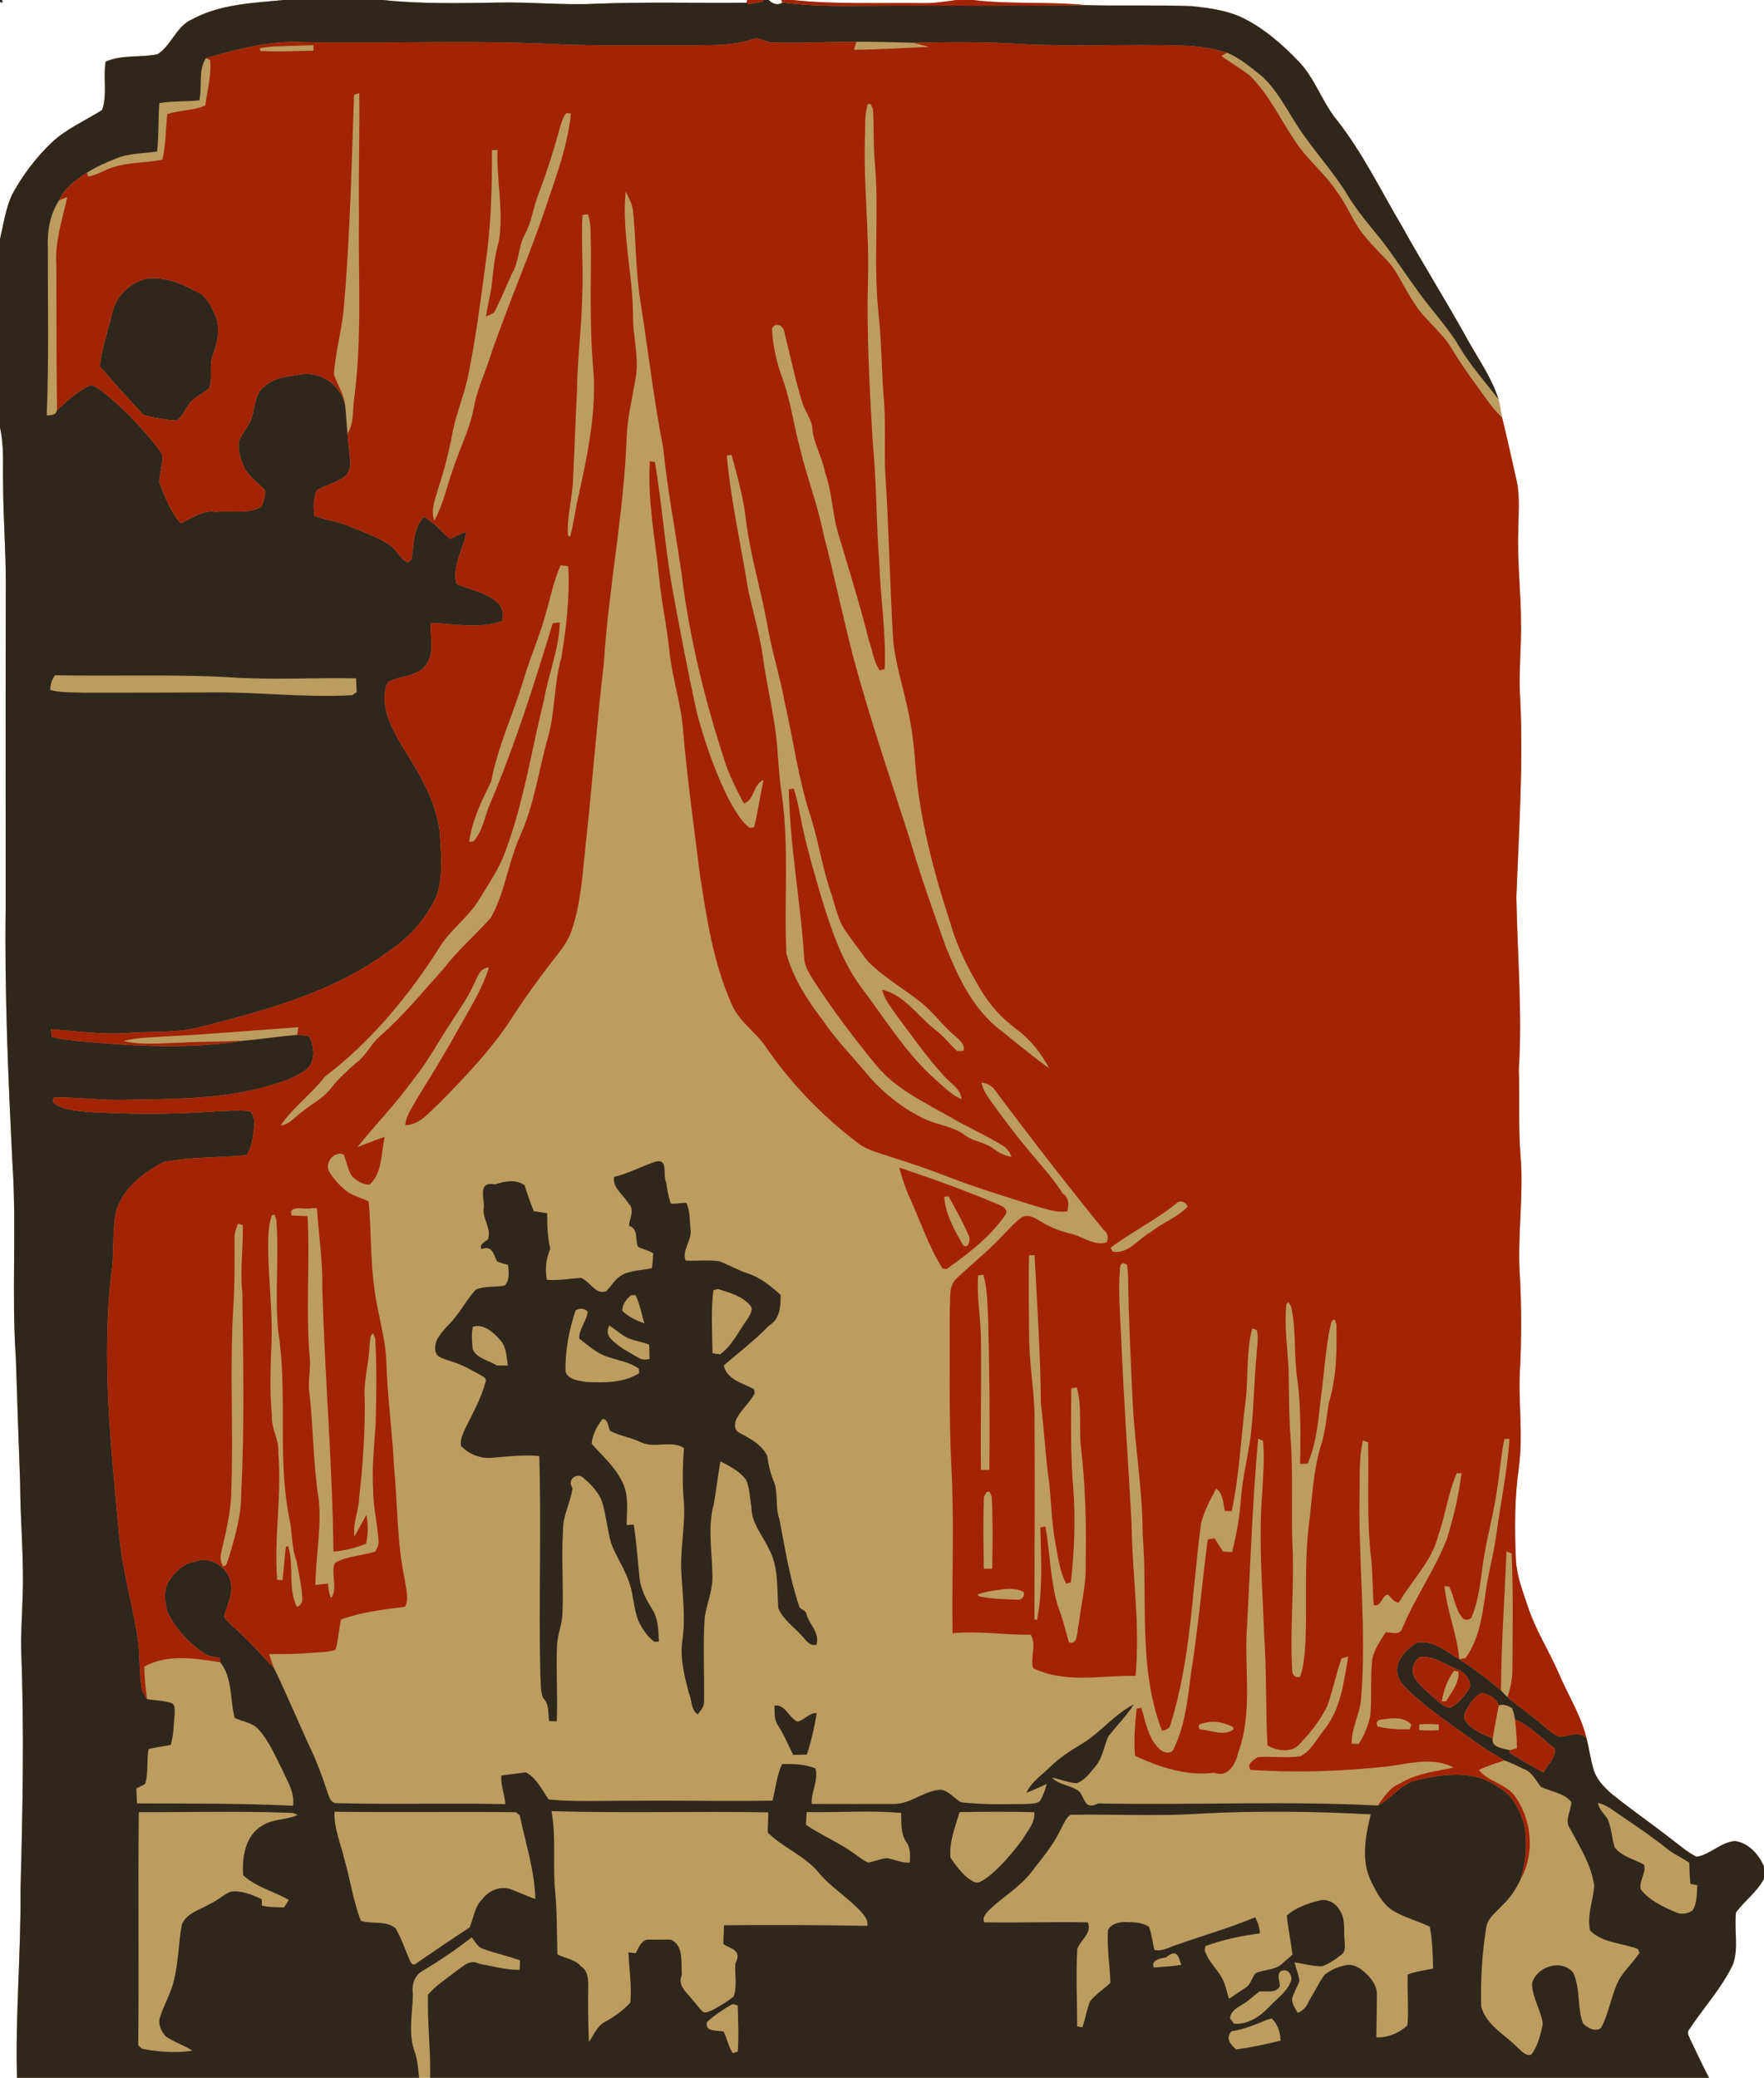 <?xml version="1.0" encoding="UTF-8" standalone="no"?>
<svg xmlns:rdf="http://www.w3.org/1999/02/22-rdf-syntax-ns#" xmlns="http://www.w3.org/2000/svg" height="735pt" width="624pt" version="1.1" xmlns:cc="http://creativecommons.org/ns#" xmlns:dc="http://purl.org/dc/elements/1.1/" viewBox="0 0 624 735">
<g>
<path d="m100.42 0c-11 1.06-22.57 1.439-32.52 6.859-5.52 2.4-7.24 9.141-12.13 12.311-6.04 1.32-12.651 0.039-18.411 2.659-0.93 5.58 0.641 11.67-1.219 17.05-5.919 3.801-12.581 6.591-17.781 11.471-5.7 5.41-10.479 11.79-14.209 18.7-2.15 4.93-2.97 10.33-4.15 15.55v66.63c1.48 6.45 0.94 13.12 1.1 19.68 0.01 11.71 0.97 23.391 0.95 35.111-0.1 38.33-0.041 76.67-0.041 115-0.42 30.2 0.9 60.39 2.4 90.55 1.52 22.92-0.37 45.92 1.2 68.85 0.49 14.76 0.95 29.54 1.52 44.3 0.04 13.33 1.39 26.63 0.88 39.97-0.14 6.06-0.619 12.15-0.539 18.23 1.12 28.5 0.569 57.02-0.211 85.52 0.19 22.2-1.86 44.349-1.25 66.559h142.25 3.891 452.4c-2.27-4.34-4.299-8.79-6.459-13.18-0.38-1.11-1.321-2.251-0.861-3.461 5.14-7.91 11.75-14.929 15.82-23.519 2.05-5.87 0.32-12.3 1.05-18.35 3.06-4.17 7.51-7.251 9.9-11.931v-4.309c-1.85-4.29-5.39-8.251-10.18-8.991-5.04 0.27-8.761 4.8-13.641 5.55-3.05-1.45-5.6-3.749-8.28-5.719-7.26-5.74-14.921-10.961-22.091-16.781-2.51-2.31-5.05-4.87-6.03-8.2-1.12-3.64-1.62-7.459-2.53-11.119-1.96-8.3-6.691-15.5-9.941-23.3-3.43-7.83-8.119-15.09-10.789-23.25-1.84-5.48-4.001-10.97-4.291-16.8-0.49-10.88-0.489-21.83 1.061-32.62 1.61-11.98-0.411-23.991 0.459-35.991 0.45-10.19 0.44-20.4-0.041-30.58-1.15-14.65 1.401-29.299 0.141-43.959-0.79-10.03-0.23-20.091-0.58-30.131 1.26-20.32-0.51-40.669-0.87-60.989 0.87-23.47 2.501-46.941 1.341-70.441-0.6-8.86 0.469-17.729 0.289-26.589 0-10.79-1.339-21.551-0.959-32.341 0.01-5.86 0.689-11.82-0.491-17.6-1.69-7.58-3.379-15.159-5.209-22.709-0.4-2.16-0.68-4.35-1.27-6.47-2.45-7.68-7.209-14.29-11.059-21.28-7.44-13.45-15.641-26.451-23.091-39.891-7.53-12.72-13.989-26.151-23.209-37.791-5.01-6.24-7.48-14.149-12.92-20.089-5.58-5.85-11.681-11.331-18.861-15.161-5.88-3.22-12.659-4.119-19.219-4.819-12.5-0.499-25.02-0.02-37.52-0.37-13.38-1.33-26.85-0.22-40.2-1.82h-5.741c-4.14 0.59-8.309 1.24-12.489 1.1-15.19-0.17-30.42 0.49-45.55-1.1h-3.9l0.4 0.859c-1.58 1.24-3.58 0.421-4.81-0.859h-1.78-5.82l-0.25 0.959c-17.83 0.19-35.669-0.33-53.489 0.37-11.51 0.58-23.01-0.699-34.52-0.409-13.59 0.21-27.2 0.52-40.73-0.92z" fill="#bd9c5f"/>
<path d="m0 0v0.988l1.176 0.188-0.201-1.176h-0.975zm125.53 0c-13.75 1.325-28.218 1.799-40.655 8.574-6.9 3-9.05 11.426-15.162 15.389-7.55 1.65-15.814 0.049-23.014 3.324-1.162 6.975 0.802 14.588-1.523 21.313-7.4 4.75-15.727 8.238-22.227 14.338-7.125 6.762-13.099 14.737-17.762 23.374-2.687 6.163-3.712 12.913-5.187 19.438v83.29c1.85 8.06 1.175 16.4 1.375 24.6 0.013 14.63 1.212 29.24 1.188 43.89-0.125 47.91-0.051 95.83-0.051 143.75-0.525 37.75 1.125 75.48 3 113.18 1.9 28.65-0.463 57.4 1.5 86.07 0.613 18.45 1.188 36.92 1.9 55.37 0.05 16.66 1.737 33.29 1.1 49.96-0.175 7.58-0.774 15.19-0.674 22.79 1.4 35.63 0.711 71.28-0.264 106.9 0.237 27.75-2.325 55.44-1.562 83.2h177.81c-0.42-3.66-0.67-7.51-1.76-11.01-3.26-8.23-1.15-17.38-0.97-25.96-0.66-3.99 0.6-8.22 4.16-10.21 7.51-4.6 14.91-9.4 21.79-14.91 1.53 1.71 2.51 4.18 4.85 4.98 5.4 2.05 11.08 3.16 16.52 5.16 0.06 1.4 0 2.81-0.17 4.23-6.08 0.06-11.89-1.69-17.8-2.68-3.89-2.13-6.79 0.77-9.55 2.72-4.47 3.55-9.38 6.58-13.15 10.93-0.33 12.24 1.22 24.48 0.95 36.75h565.5c-2.84-5.43-5.38-10.99-8.08-16.47-0.47-1.39-1.65-2.82-1.07-4.33 6.42-9.89 14.68-18.66 19.77-29.4 2.57-7.34 0.4-15.37 1.31-22.94 3.83-5.21 9.39-9.06 12.38-14.91v-5.39c-2.31-5.36-6.74-10.31-12.72-11.24-6.3 0.34-10.96 6-17.06 6.94-3.81-1.81-7-4.68-10.34-7.15-9.08-7.17-18.66-13.7-27.62-20.97-3.14-2.89-6.31-6.09-7.54-10.25-1.4-4.55-2.02-9.33-3.16-13.9-3.18-3.75-8.08-0.87-12.06-0.79-3.06-1.24-5.41-3.7-7.97-5.67-4.79-4.24-10.24-7.69-15.02-11.9-0.99-0.96-1.92-1.93-2.83-2.93-5.79-5.06-12.02-9.6-18.43-13.83-5.89-3.32-11.67-8.91-19.07-7.18-4.55 3.12-9.67 7.97-8.15 14.2 0.63 3.06 3.21 5.13 5.25 7.33 9.32 8.75 20.11 15.73 30.41 23.24 3.62 2.69 7.6 4.85 11.46 7.18 2.95 1.11 5.72 2.32 8.55 3.82 3.84 1.32 5.31 5.08 7.68 7.9 4.41 2.14 10.11 2.63 13.41 6.68 0.03 3.88-3.14 7.86-0.69 11.56 4.35 8.14 9.58 16.23 10.84 25.58-0.55 6.53-3.3 13.18-1.84 19.75 5.65 5.53 14.14 5.41 21.15 8.12 0.17 0.43 0.54 1.27 0.71 1.71-2.82 4.3-6.85 7.73-9.28 12.3-3.33 6.67-4.16 14.36-7.79 20.89-2.47 2.02-5.94-0.11-7.88-1.91-2.76-7.23-1.07-15.55-4.41-22.57-5.18-6.21-16.1-2.73-18.14 4.72-0.06 6.38 3.98 11.81 4.72 18.03-0.95 4.65-2.12 9.66-5.09 13.52-2.58 0.81-4.34-1.71-6.09-3.11-5.62-5.82-13.75-9.77-16.04-18.1-0.35-11.67 0.35-23.37 2.19-34.89 0.49-4.22 4.37-6.72 6.92-9.67 3.5-3.31 6.29-7.3 8.25-11.68 2.63-7.9 3.14-16.54 1.58-24.68-2-6.42-5.34-13.07-11.59-16.27-10.63-7.85-25.09-5.65-37-2.66-6.33 1.95-10.26 7.97-16.09 10.93-41.15-2.13-82.4-0.1-123.58-0.93-7.19 3.66-5.64-4.43-9.7-6.12-3.42-2.05-7.99-2.32-10.75-5.27 3.6 0.67 7.03 2.18 10.72 2.47 3.86-1.16 6.25-4.94 8.77-7.81 2.92-3.71 3.48-8.59 5.35-12.79 3.62-4.85 8.07-9.06 11.28-14.22-8.67 4.33-14.57 12.36-22.82 17.3-5.09 3.11-10.18 6.32-14.44 10.54-3.55 3.56-8.07 6.46-10.21 11.17 3.09-1.1 6.01-2.59 9.02-3.86-0.76 2.56-1.57 5.16-3 7.46-1.36 1.41-3.56 1.09-5.33 1.34-9.77 0.18-19.58 0.36-29.31-0.67-3.36-1.45-5.52-5.28-9.36-5.62-7.1 0.45-12.78 5.99-19.92 6.3-12.35 0.06-24.69 0-37.03-0.01-0.32-5.33 3.14-10.56 1.63-15.74-4.65-1.85-9.79-1.97-14.72-1.87-2.41 5.07-2.83 10.77-4.25 16.15-20.58 0.43-41.17-0.16-61.75 0.08-12.4-0.09-24.83 0.57-37.18-0.55-3.07-4.25-5.23-9.42-10.08-12.01-2.71 0.34-8.15 1.02-10.87 1.36-0.37 4.26 1.44 8.43 1.77 12.68-25-0.56-50.02 0.24-75.01-0.44-2.49-0.32-2.88-2.98-3.66-4.85-2.28-6.99-4.84-13.86-8.04-20.46-5.21-11.44-10.08-23.03-15.55-34.34-6.04-6.47-11.96-13.06-18.63-18.9-1.21-1.27-2.67-2.4-3.508-3.96 1.238-4.99 4.188-9.7 2.948-15.08-1.19-6.92-9.198-11.97-15.998-9.15-5.2 0.74-9.099 4.92-11.737 9.18-2 4.06-1.437 9.05-0.125 13.27 3.688 7.5 9.637 13.86 16.637 18.4 2 1.18 4.326 1.35 6.551 1.73 0.012 0.46 0.025 1.39 0.025 1.85 5.617 7.02 4.197 16.54 6.417 24.62 3.45 1.72 7.72 1.97 10.43 4.98 4.75 5.2 7.48 11.8 10.64 18.01 2.17 4.99 5.63 10.14 4.71 15.86-22.98-1.12-45.986-0.96-68.986-1.03-0.075-1.65-0.212-4.97-0.287-6.62 1.3-0.66 2.601-1.31 3.901-1.96 1.5-4.99 0.637-10.39 1.474-15.45 3.238-0.84 6.575-1.19 9.85-1.83 1.3-4.55 1.3-9.37 1.738-14.01-0.025-1.62 0.313-4-1.725-4.57-3.387-1.11-7.037-1.04-10.5-1.7-1.15-1.69-2.262-3.5-2.5-5.55-1.125-7.51-0.499-15.17-1.849-22.64-2.263-14.55-6.476-28.75-7.889-43.42-3.637-39.12-8.087-78.56-3.412-117.79 1.287-8.95 0.024-18.15 2.199-26.96 3.175-9.74 11.925-16.52 20.688-21.03 12.075-2.44 24.488-1.91 36.698-3.09 2.42-3.22 2.75-7.49 3.28-11.3 0.39-2.79 0.46-5.97-1.65-8.12-5.18-0.78-10.44-0.07-15.627 0.05-18.475 1.34-37.038 1.37-55.525 0.25-4.188-0.44-8.475-0.7-12.475-2.12-1.775-0.83-4.813-1.98-2.926-4.32 10.338-0.15 20.638 1.43 30.988 1.11 19.675-0.36 39.625-0.25 58.885-4.87 7.45-1.99 15.19-3.95 21.55-8.53 4.22-3.55 3.48-10.2 1.3-14.72-1.76-0.4-3.57-0.54-5.37-0.65-7.93 0.66-15.79 1.9-23.71 2.6-24.542 3.8-49.418 2.39-74.018 0.05-3.6-0.5-7.25-0.72-10.724-1.83-0.088-0.81-0.276-2.45-0.364-3.27 11.863 0.83 23.752 2.63 35.664 1.52 9.925-0.62 20.05 0.1 29.762-2.38 29.48-7.52 59.91-15.56 84.59-34.18 8.76-5.84 15.85-14.1 20.35-23.6 3.26-9.4 2.06-19.55 1.45-29.25-1.92-13.51-8.94-25.37-16.19-36.63-4.98-8.46-10.86-18.99-6.76-28.91 5.17-3.07 12.71-2.27 16.72-7.39 4.4-5.3 1.79-12.67 2.38-18.87 10.52 0.41 21.3 2.76 31.58-0.79 0.69-2.96 0.22-6.3-2.17-8.27-5.09-4.52-12.05-5.59-18.11-8.18-2.1-8.02 3.17-15.35 4.37-23.03-2.62 0.56-4.81 2.14-7.27 3.11-3.79-3.3-7-7.35-11.48-9.78-4.92 5.01-4.46 12.55-5.49 18.96-0.4 0.3-1.18 0.89-1.58 1.18-3.38-1.26-4.85-5.52-7.93-7.54-5.41-3.7-11.73-5.8-17.72-8.32-5.04-2.19-10.55-2.82-15.69-4.65-0.51-3.78-0.54-7.88 1.09-11.38 3.57-2.15 7.78-3.02 11.3-5.32 2.24-1.4 3.66-4.03 3.42-6.69-0.22-4.36-0.85-8.69-1.17-13.05-0.45-3.79-0.6-7.63-0.97-11.41-0.93-9.28-10.53-16.34-19.61-14.74-5.47 1-11.84 1.14-16.1 5.27-4.2 2.98-4.18 8.67-5.52 13.08-0.96 4.19-4.3 7.24-5.81 11.19-0.57 3.7 0.53 7.46 1.94 10.86 1.87 4.56 6.25 7.26 9.48 10.76 0.26 2.54-0.44 5.14-1.66 7.35-5.92 3.48-13.25 1.49-19.69 2.28-5.988-1.11-10.751 2.91-15.926 4.98-4.487-5.22-7.011-11.82-9.424-18.18 0.175-3.85 1.487-7.56 1.549-11.43-0.887-2.57-2.961-4.5-4.549-6.62-6.05-7.28-12.55-14.23-19.9-20.2-2.275-1.68-4.45-4.09-7.4-4.58-5.725 2.45-10.326 6.89-14.901 11.01-0.412 2.34-2.612 2.33-4.537 2.34 1.013-24.86 0.451-49.75 0.488-74.62-0.275-7.17 1.025-14.465 5.012-20.503 2.413-5.512 7.463-8.999 12.313-12.199 4.05-2.6 8.487-4.501 12.937-6.264 5.7-2.462 12.064-2.075 18.076-3.125 0.763-7.062 0.424-14.211 0.961-21.299 5.825-1.087 11.801-0.65 17.676-1.275 1.45-6.113-0.638-13.199 2.912-18.637 13.873-4 28.103-7.838 42.683-7.088 38.87 0.675 77.77-1.038 116.59 1.1 18.68 0.562 37.38 0.201 56.07 0.301 8.86-0.138 17.97 0.211 26.47-2.764 2.79-0.962 5.29 1.137 7.97 1.475 12.63 0.5 25.27-0.312 37.92-0.299 8.31-0.05 16.61 0.237 24.94 0.437 16.03-0.275 32.08-0.5 48.1 0.6 23.85 1.3 47.72-0.163 71.57 0.699 6.52 0.138 13 1.238 19.25 3.125 5.96 2.45 10.86 6.827 15.86 10.789 7.82 7.588 12.13 17.738 18.54 26.375 6.42 8.975 13.84 17.249 19.47 26.774 5.63 9.162 13.32 16.788 19.35 25.668 4.25 6.13 8.53 12.26 12.96 18.28 5.55 7.39 11.86 14.22 16.58 22.22 4.92 8.28 11.35 15.51 17.26 23.1-3.06-9.6-9.01-17.87-13.82-26.6-9.3-16.82-19.55-33.07-28.86-49.87-9.42-15.898-17.49-32.686-29.01-47.236-6.27-7.8-9.35-17.686-16.15-25.111-6.98-7.313-14.61-14.164-23.58-18.951-7.35-4.025-15.82-5.149-24.02-6.024-15.63-0.625-31.28-0.025-46.9-0.463-33.03 0.525-66.07 0.011-99.09 0.299-11.77 0.15-23.58 0.05-35.26-1.5-1.98 1.55-4.48 0.526-6.02-1.074h-2.22l-0.81 0.775-5.77 1.074-1.01-0.65c-22.29 0.237-44.59-0.412-66.86 0.463-14.39 0.725-28.76-0.874-43.15-0.512-16.99 0.263-34 0.65-50.91-1.15h-43.65zm-57.214 123.03c-0.901-0.02-1.807 0.01-2.716 0.08-7.288 1.24-13.825 7.18-15.75 14.34-1.85 8.17-4.8 16.22-5.75 24.56 6.375 7.21 12.75 14.41 19.338 21.43 4.724 1.45 9.687 2.07 14.599 2.53 2.45-1.48 3.426-4.43 5.176-6.59 2.075-3.82 6.587-4.94 9.449-7.95 1.463-4.77-0.388-9.95 1.537-14.63 1.975-5.55 3.464-11.8 0.977-17.49-1.938-4.27-4.114-9.11-9.039-10.69-5.425-3.11-11.51-5.45-17.821-5.59zm-43.953 175.53c27 0.59 54.037-0.65 81.017 1.15 17.34 0.88 34.72-0.11 52.07 0.24l0.26 6.1c-0.5 0.34-1.51 1.01-2.02 1.34-20.65 1.2-41.26-1.44-61.915-1.21-18.7 0.1-37.412 0.08-56.125 0.12-5.125-0.22-10.388 0.11-15.4-1.18-0.062-2.38 0.638-4.7 2.113-6.56zm266.84 214.9c-0.76 0.02-1.74 0.25-3 0.76-5.54 2.05-10.84 4.79-16.65 6.16-0.89 4.8 4.23 8.03 6.38 11.82 2.95 2.67 0.28 6.6 0.25 9.91 4.18 1.07 2.53 6.03 3.91 9.17 2.17 1.17 4.71 1.56 6.79 2.94-0.14 1.63-0.42 4.85-0.56 6.48-4.38 1.11-9.13 0.87-13.2 3.02-3.03 1.62-4.67 4.79-7.02 7.16-4.7 1.97-7.34-4.48-11.24-5.84-5 0.38-9.97 1.27-15.01 0.85-0.99-4.63-0.35-9.43 1.46-13.71-1.2-5.2-1.37-10.41-1.37-15.71-1.46-0.22-4.39-0.67-5.87-0.9-1.55-3.71-2.91-7.49-4.04-11.36-3.62-2.97-9.15-1.86-13.17-0.5-8.37-1.56-4.17 7.22-5 10.65-0.53 4.8 3.54 8.7 1.93 13.6-1.32 1.29-4.03 2.04-2.91 4.36 5.1-1.82 5.38 2.74 6.92 5.43 1.56 0.71 3.26 1.05 4.9 1.59 0.15 3.02 0.86 6.7-1.54 9.06-4.17 0.94-8.71 0.1-12.69 1.79-3.37 3.47-5.66 7.84-8.68 11.61-2.49 3.39-5.87 6.06-8.04 9.69-1.5 2.37-2.19 6.16 0.14 8.21 1.95 1.24 4.24 1.78 6.41 2.51 4.21 1.29 8.01 3.58 11.89 5.64 1.16 0.71 3.24 1.51 2.49 3.3-1.97 7.35-5.79 14.01-9.11 20.81-1.02 2.33-2.21 4.81-1.69 7.45 3.42 3.51 8.44 5.61 13.38 5.21 7.05-0.57 14.1-1.45 21.2-0.8 0.97 32.29-0.3 64.67 0.47 96.98 0.28 3.2-0.06 6.94 1.23 10.08 2.79 2.6 2.11 6.74 2.66 10.13 0.85 0.04 2.54 0.09 3.39 0.11 0.39-11.01-0.31-22.03 0.07-33.03 0.07-5.13 2.37-9.84 2.43-14.95 0.53-12.09-0.56-24.18 0.25-36.24-0.22-6.66 3.38-12.45 4.18-18.91-2.74-4.1 2.36-6.84 4.6-4.68 3.96 3.29 7.81 7.39 9 12.55 1.35 5.4 1.95 10.91 3.42 16.3 2.24 6.29 6.35 11.79 8.28 18.22 1.68 5.23 1.8 10.87 3.72 16.06 1.66 3.62 3.98 7.1 7.18 9.55l2-0.15c-0.26-4.83-0.19-10-2.91-14.19-2.52-4.16-4.98-8.51-5.57-13.41-0.9-8.05-1.37-16.13-2.65-24.12-0.78 0.07-2.34 0.19-3.11 0.26-0.04-5.84 0.96-11.97-1.24-17.52-2.91-7.37-9.12-12.67-14.25-18.48 0.34-4.04 2.39-7.76 4.79-10.93 2.74 0.16 2.38 3.36 3.35 5.24 4.35 2.27 9.37 2.93 13.81 5.12 5.92 2.8 13.44-1.2 18.87 2.51-0.57 7.5-0.77 15.02-0.14 22.53 1 10.29-1.39 20.5-1.08 30.8 0.4 10.61 2.11 21.26 0.48 31.88-1.07 7.91 1.01 15.78 2.97 23.37 1.33 2.76 0.78 7.27 3.88 9.14 1.32-1.77 3.03-3.55 2.78-5.93 0.22-12.47-0.61-24.95 0.34-37.39 1.09-6.25 3.73-12.26 3.35-18.73-0.17-10.15-2.16-20.5 0.52-30.5 1.2-6.4 1.86-12.89 3.03-19.29 4.08 2.04 8.38 4.31 11.23 7.98 1.83 3.78 1.66 8.11 2.47 12.2-0.01 7.17 5 12.58 7.84 18.74 4.26 7.99 3.36 17.34 4.06 26.03 2.08 4.96 6.73 8.12 10.25 12.01 1.9 1.85 3.47 5.03 6.65 4.04 1.46-5.39-3.14-8.75-4.46-13.35-0.16-1.83-2.2-1.9-3.06-3.16-4.37-12.65-6.4-25.94-8.92-39.04-2.1-5.49-0.22-11.84-2.71-17.24-1.44-3.42-2.17-7.14-2.7-10.77-2.51-5.1-7.92-7.73-12.7-10.33-1.77-1.07-1.73-3.46-1.17-5.19 1.96-4.56 6.19-7.71 8.4-12.11-0.1-0.45-0.29-1.35-0.38-1.8-4.98-2.65-11.82-4.06-13.36-10.41 6.76-5.79 13.84-11.23 20.03-17.64 4.88-2.79 5.23-8.75 5.12-13.62-4.36-3.84-8.92-7.69-14.54-9.47-4.35-1.4-8.29-3.76-12.54-5.36-4.92-0.75-9.96-0.05-14.89-0.31-1.69-4.34 2.38-8.6 2.23-12.94-0.47-4.23-0.15-8.49-1.84-12.51-2.32-0.23-4.63 0.5-6.95 0.26-1.04-3.02-1.66-6.19-2.03-9.33-1.59-3.15 0.7-9.49-3.39-9.42zm26.3 56.51c4.96 1.62 10.72 3.03 14.19 7.27 1.7 1.81-0.19 4.07-1.03 5.81-3.95 5.3-6.76 11.89-12.3 15.84-0.82-0.13-2.47-0.39-3.3-0.53-0.1-9.26-0.75-18.61 0.37-27.81l1.03-0.34 1.04-0.24zm-38.39 2.71h1.94c1.84 3.96 2.63 8.28 3.89 12.47-3.55-1.21-7.02-2.9-9.74-5.5-0.18-2.81 1.84-5.3 3.91-6.97zm-21.86 6.02c1.04 0.06 2.06 0.52 2.61 1.44-0.46 4.11-3.96 7.45-3.71 11.75 3.94 3.06 7.82 6.61 12.7 8.12 4.59 1.61 9.66 2.23 13.64 5.24 0.02 0.49 0.08 1.48 0.11 1.96-6.88 4.34-15.51 4.22-23.31 3.88-3.33-0.61-7.79-0.84-9.24-4.5-0.21-9.21 1.56-18.47 4.46-27.18l0.93-0.4c0.55-0.24 1.19-0.35 1.81-0.31zm12.13 7.41c2.96 1.85 5.57 4.38 8.8 5.82 2.92 1.02 6.02 1.46 8.88 2.67l0.15 6.35c-1.62 0.26-3.4 0.44-4.82-0.55-4.27-2.46-8.77-4.75-12.23-8.33-1.34-1.27-1.84-3.38-1.12-5.08l0.34-0.88zm-57.77 0.23c3.59 0.18 6.71 3.12 9.1 5.66 3.17 3.04 3.28 7.73 3.82 11.84l-4.96-0.08c-3.41-2.31-8.91-3.06-10.58-7.3-0.28-3.32-0.56-6.51 0.06-9.76 0.88-0.29 1.73-0.4 2.56-0.36zm417.58 146.28c5.85-0.05 10.64 4.05 16.01 5.87 2.95 1.6 6.5 5.75 3.87 9.07-1.9 2.79-4.16 5.48-7.12 7.16-2.16 0.78-4.05-0.88-5.63-2.1-3.82-3.5-8.16-6.58-10.98-11-1.46-3.44-0.38-7.13 2.66-8.93 0.4-0.04 0.8-0.07 1.19-0.07zm25.95 16c3.1 0.52 6.55 2.28 7.55 5.48 2.03-0.75 4.12 0.11 5.86 1.2 0.68 1.58 1.1 3.25 1.34 4.98 6.7 2.81 11.81 8.38 17.45 12.81 1.11 4.15-3.4 7.19-4.75 10.66-5.23-2.71-10.3-5.7-15.23-8.9l0.4-0.94c-2.86-0.81-8.42-1.02-7.71-5.25-4.44-1.91-9.61-3.75-12.25-8.06-0.92-2.15 0.4-4.32 1.49-6.1 1.51-2.31 3.27-4.7 5.85-5.88zm-311.83 5.5c-0.27-0.01-0.55 0.02-0.85 0.07 0.13 2.96-0.3 6.3 1.6 8.82 2.66 4.09 4.49 8.63 6.68 12.98 1.51-0.04 4.54-0.14 6.04-0.18 1.97-5.97 3.33-12.13 4.34-18.32-3.4-0.21-5.43 3.18-8.5 3.77-3.57-1.5-5.23-7.11-9.31-7.14zm363.26 43.08c2.44 0.54 4.64 1.78 6.67 3.23 7.81 5.46 15.86 10.61 23.32 16.58 3.1 2.78 7.07 4.25 10.4 6.68 0.09 2.96 0.14 6.27 0.55 9.3 0.75 0.15 2.27 0.46 3.02 0.62-0.25 3.67-0.08 7.8-2.07 11.11-2.22 1.53-5.15 2.02-7.6 0.77-5.61-2.41-11.52-5.15-15.36-10.06-0.96-3.72 2.66-7.43 1.4-10.93-4.32-2.51-9.71-3.45-12.89-7.62-1.39-4.1-1.39-8.56-3.12-12.5-1.48-2.39-3.9-4.27-4.32-7.18zm-462.71 3.65c31.94 0.95 63.89-0.03 95.82 0.53 0.11 3.02-0.23 5.87-0.19 8.96 6.79 6.71 16.36 10.2 22.5 17.67 5.47 6.55 12.93 11.03 18.73 17.27 1.49 1.77 3.3 3.77 2.79 6.29-21.11-0.4-42.23-0.48-63.36-0.27-0.09 2.06-0.26 6.2-0.35 8.27 2.95 2.18 8.59 2.48 5.36 8.58-0.37 4.75 0.87 9.94-0.73 14.59-2.93 2.44-6.24 4.41-9.62 6.16-1.27 0.43-2.83 1.52-4.13 0.61-1.9-1.9-3.39-4.16-5.21-6.13-2.4-2.83-5.91-5.68-3.98-10.16-0.46-5.05 1.08-13.16-5.02-15.58-2.6 0.01-7.81 0.02-10.41 0.04-2.86 0.75-3.67 3.71-4.95 5.98-0.81-0.09-2.42-0.26-3.22-0.35 0.28 7.35 1.5 14.79 0.82 22.18-3.11 3.42-6.92 6.17-10.97 8.4-3.69 1.72-5.13 5.87-7.33 9.01-0.37-8.39-0.46-16.76-0.31-25.12-0.01-2.98-0.29-6.58-3.17-8.24-2.62-3.25-6.99-3.55-10.47-5.39-0.27-9.92-0.1-19.83-1.15-29.7-0.81-11.2 0.57-22.5-1.45-33.6zm138.96 0.19c5.23 0 10.44 0.13 15.64 0.61 0.17 4.29-0.34 9.1 2.3 12.85 1.94 2.68 1.65 5.88 1.52 9.11-3.47 0.18-6.64-1.36-9.97-1.96-2.89 0.1-5.55 1.44-8.36 1.95-2.28-0.93-4.16-2.55-6.15-3.94-6.74-4.94-14.59-8.09-21.44-12.81l0.34-5.61c8.69 0.19 17.41-0.19 26.12-0.2zm-234.91 0.05c26.73 0.37 53.45-0.06 80.18 0.21 0.44 0.36 1.31 1.06 1.73 1.42 2.55 12.25 6.57 24.32 6.9 36.96-3.9-1.25-7.57-3.17-11.43-4.49-4.49-1.23-9.19 0.87-11.9 4.43-3.58 3.32-3.91 8.47-5.78 12.69-8.15 5.27-16.12 10.78-24.14 16.25-1.82 0.58-2.16-1.87-2.81-2.97-1.8-4.38-3.38-8.9-5.78-12.99-4.2-3.51-10.29-1.68-15.28-3.25-3.43-8.55-4.57-17.8-7.17-26.6-1.58-7.21-4.86-14.15-4.52-21.66zm292.9 0.01c5.51 0 11.01 0.06 16.51 0.21 0.55 4.67-3.1 8.35-5.25 12.1-4.42 5.93-9.21 11.69-14.98 16.35-1.8 1.1-4.11 3.45-6.47 2.35-4.46-2.32-7.52-6.64-10.32-10.64-0.7-7 2.05-13.62 4.01-20.19 5.5-0.11 11-0.18 16.5-0.18zm127.59 0c12.58 0.08 25.16 0.5 37.72 1.16-2.42 9.76-4.44 20.73 0.34 30.06 2.27 4.53 4.75 9.27 9.01 12.24 5.19 3.24 11.23 4.76 16.73 7.35 1.22 6.13 1.33 12.34 1.48 18.58-3.78 0.77-7.64 1.17-11.23 2.6-0.29 7.46 0.55 15-0.11 22.47-3.58 3.4-8.8 5.55-13.77 5.29 0.13-6.43 0.22-12.84 0.25-19.24 0.02-3.1-1.8-5.81-3.82-7.99-2.74-2.9-6.38-5.77-10.78-4.47-3.1 0.7-6.09 2.07-8.57 4.07-2.6 3.69-4.51 7.81-6.9 11.64-0.96 2.49-2.61 4.22-4.96 5.17-1.12-1.92-2.48-3.92-2.47-6.19 0.67-2.76 2.28-5.16 3.24-7.81-0.2-2.87-1.55-5.48-2.09-8.27 4.02 0.49 8.01 1.78 12.09 1.67 3.2-1.07 5.99-3.09 8.6-5.17 2.03-1.42 1.45-4.12 1.39-6.21-0.49-4.35 0.51-9.11-1.94-13.02-1.68-3.43-5.78-5.83-9.58-4.58-5 1.29-10.09 3.1-14.03 6.52 0.55 5.82 1.8 11.52 2.49 17.32l-3.81 3.3c-3.3 3.75-8.38 3.06-12.52 4.92-1.55 1.91-2.02 4.59-4.04 6.18-1.92 1.29-5.78 3.85-7.71 5.13-1-3.1-1.45-6.22-3.01-9.04-2.27-4.34-6.33-7.62-7.7-12.43 0.07-0.46 0.22-1.38 0.3-1.84 7.76-2.84 15.91-4.57 24.1-5.61-0.04-2.52-0.92-4.94-2.1-7.12-11.4 4.78-23.33 8.11-34.96 12.26-3.09 1.01-6.21 2.96-9.58 2.16-0.9-3.45-1.12-6.92-2.43-10.2-2.99-2.08-6.89-2.03-10.35-2.11-2.89-0.04-6.27 0.73-7.75 3.49-0.53 7.8 0.81 15.58 1.06 23.36-2.8 2.82-6.35 4.9-8.87 8.02-1.63 3.73-2.16 7.8-3.51 11.65-0.57-0.1-1.72-0.3-2.29-0.4-0.05-11.39-0.62-22.81 0.03-34.16 1.31-4.09 6.63-6.87 4.68-11.82-15.29-0.33-30.58 0.26-45.85-0.03-1.04-2.52 1.28-4.34 2.78-6 5.99-5.6 13.34-9.81 18.29-16.47 4.55-5.88 9.44-11.63 12.68-18.38 1.27-2.32 2.16-5.05 4.37-6.7 19.13-0.36 38.28 0.77 57.39-0.51 12.55-0.67 25.13-0.92 37.71-0.84zm-464.46 0.04c8.51 0.02 17.02 0.15 25.52 0.5 0.54 0.22 1.62 0.65 2.15 0.86-4.81 2.32-10.91 1.64-15.57 4.7-7.58 4.29-9.17 14.11-8.5 22.05 5.85 5.19 13.5 7.09 20.15 10.82-0.61 1.18-1.34 2.29-2.16 3.34-3.27-0.15-6.56-0.02-9.74-0.8-0.02-0.7-0.03-2.11-0.04-2.81-4.33-2.01-8.97-4.05-13.87-3.34-3.168 1.39-5.717 3.92-8.892 5.32-4.3 2.58-10.412 4.03-12.562 9.12-1.538 8.15-1.489 16.54-3.477 24.63-1.275 5.75-4.486 10.81-6.174 16.42-1.087 2.96 0.513 6.21 2.463 8.44 3.675 2.57 8.074 3.96 11.887 6.37-7.35 1.15-14.937 0.55-22.225-0.83-0.45-0.38-1.337-1.14-1.787-1.53 0.363-34.36-0.151-68.74 0.262-103.09 14.18 0.03 28.378-0.21 42.565-0.17zm415.34 62.62c1.9 0.25 2.36 3.23 3.04 5.05-4 0.65-8.11 0.88-12.13 1.14-1.45-3.31 3.16-4.04 5.46-4.48 1.61-1.37 2.77-1.82 3.63-1.71zm48.74 7.44c1.79 0.06 2.83 1.82 3.08 3.75-1.23 5.41-6.43 8.55-9.9 12.45-4.03 4.23-9.49 8-15.6 7.39-0.43-0.59-1.26-1.75-1.69-2.33 0.21-3.38 3.45-4.81 5.91-6.41 2.57-1.51 4.61-3.71 7.02-5.43 3.05-0.38 7.02 0.95 9.04-2.17 0.27-2.35-1.78-5.49 0.78-7 0.49-0.19 0.95-0.26 1.36-0.25zm-243.93 14.94c0.54 0.16 1.58 0.49 2.11 0.64 0.16 6.76 0.53 13.57 0.01 20.36-0.53 0.2-1.62 0.57-2.17 0.77-2.02-2.91-2.43-6.52-4.08-9.6-3.16-0.71-8.1 0.33-7.42-4.07 3.1-3.09 6.9-5.43 10.61-7.68l0.94-0.42zm238.19 6.36c2.67 2.5 3.92 6.2 3.93 9.82-6.46 1.58-13.03 3.03-19.65 3.9-2.06-1.97-5.04-4.62-2.02-8.02 5.58-0.84 10.75-3.08 15.92-5.19 0.45-0.12 1.37-0.39 1.82-0.51z" transform="scale(.8)" fill="#30271c"/>
<path d="m330.41 0l-0.31 1.199 1.01 0.65 5.77-1.074 0.81-0.775h-7.28zm15.02 0l0.5 1.074c11.68 1.55 23.49 1.65 35.26 1.5 33.02-0.287 66.06 0.226 99.09-0.299-16.73-1.663-33.57-0.275-50.25-2.275h-7.18c-5.18 0.738-10.39 1.55-15.61 1.375-18.99-0.212-38.03 0.613-56.94-1.375h-4.87zm-11.04 17.037c-0.5-0.003-1.02 0.07-1.54 0.25-8.5 2.975-17.61 2.626-26.47 2.764-18.69-0.1-37.39 0.261-56.07-0.301-38.82-2.138-77.72-0.425-116.59-1.1-14.58-0.75-28.81 3.088-42.683 7.088 0.475 0.213 1.437 0.637 1.912 0.85 0.525 6.737-1.237 13.424-2.199 20.049-5.288 2.437-11.363 1.938-16.801 3.863-0.687 6.688-0.599 13.5-2.162 20.088-7.112 1.487-14.511 1.062-21.486 3.262-3.863 1.2-7.327 3.538-11.352 4.201-0.125-0.425-0.349-1.288-0.474-1.713-4.85 3.2-9.9 6.687-12.313 12.199 1.188-0.487 2.376-0.936 3.588-1.361-2.225 9.962-5.588 19.884-4.838 30.234 0.1 21.3 0 42.61 0.287 63.91 4.575-4.12 9.176-8.56 14.901-11.01 2.95 0.49 5.125 2.9 7.4 4.58 7.35 5.97 13.85 12.92 19.9 20.2 1.588 2.12 3.662 4.05 4.549 6.62-0.062 3.87-1.374 7.58-1.549 11.43 2.413 6.36 4.937 12.96 9.424 18.18 5.175-2.07 9.938-6.09 15.926-4.98 6.44-0.79 13.77 1.2 19.69-2.28 1.22-2.21 1.92-4.81 1.66-7.35-3.23-3.5-7.61-6.2-9.48-10.76-1.41-3.4-2.51-7.16-1.94-10.86 1.51-3.95 4.85-7 5.81-11.19 1.34-4.41 1.32-10.1 5.52-13.08 4.26-4.13 10.63-4.27 16.1-5.27 9.08-1.6 18.68 5.46 19.61 14.74-0.2-5.3-3.34-9.79-5.04-14.64 0.56-10.47 3.82-20.58 4.46-31.05 2.71-30.8 3.26-61.763 4.43-92.651 0.58-0.187 1.72-0.587 2.29-0.787 0.18 17.938-0.34 35.888-0.11 53.838-0.4 26.81 1.4 53.77-2.05 80.45-0.89 5.4-0.01 11.42-3.01 16.25 0.32 4.36 0.95 8.69 1.17 13.05 0.24 2.66-1.18 5.29-3.42 6.69-3.52 2.3-7.73 3.17-11.3 5.32-1.63 3.5-1.6 7.6-1.09 11.38 5.14 1.83 10.65 2.46 15.69 4.65 5.99 2.52 12.31 4.62 17.72 8.32 3.08 2.02 4.55 6.28 7.93 7.54 0.4-0.29 1.18-0.88 1.58-1.18 1.03-6.41 0.57-13.95 5.49-18.96 4.48 2.43 7.69 6.48 11.48 9.78 2.46-0.97 4.65-2.55 7.27-3.11-1.2 7.68-6.47 15.01-4.37 23.03 6.06 2.59 13.02 3.66 18.11 8.18 2.39 1.97 2.86 5.31 2.17 8.27-10.28 3.55-21.06 1.2-31.58 0.79-0.59 6.2 2.02 13.57-2.38 18.87-4.01 5.12-11.55 4.32-16.72 7.39-4.1 9.92 1.78 20.45 6.76 28.91 7.25 11.26 14.27 23.12 16.19 36.63 0.61 9.7 1.81 19.85-1.45 29.25-4.5 9.5-11.59 17.76-20.35 23.6-24.68 18.62-55.11 26.66-84.59 34.18-9.712 2.48-19.837 1.76-29.762 2.38-11.912 1.11-23.801-0.69-35.664-1.52 0.088 0.82 0.276 2.46 0.364 3.27 3.474 1.11 7.124 1.33 10.724 1.83 24.6 2.34 49.476 3.75 74.018-0.05-9.317 0.45-18.643 0.34-27.955 0.86-8.35 0.2-16.874 1.2-25.112-0.73 5.75-1.52 11.749-1.58 17.649-1.97 19.912-0.98 39.768-2.74 59.638-4.14-0.12 0.85-0.38 2.53-0.51 3.38 1.8 0.11 3.61 0.25 5.37 0.65 2.18 4.52 2.92 11.17-1.3 14.72-6.36 4.58-14.1 6.54-21.55 8.53-19.26 4.62-39.21 4.51-58.885 4.87-10.35 0.32-20.65-1.26-30.988-1.11-1.887 2.34 1.151 3.49 2.926 4.32 4 1.42 8.287 1.68 12.475 2.12 18.487 1.12 37.05 1.09 55.525-0.25 5.187-0.12 10.447-0.83 15.627-0.05 2.11 2.15 2.04 5.33 1.65 8.12-0.53 3.81-0.86 8.08-3.28 11.3-12.21 1.18-24.623 0.65-36.698 3.09-8.763 4.51-17.513 11.29-20.688 21.03-2.175 8.81-0.912 18.01-2.199 26.96-4.675 39.23-0.225 78.67 3.412 117.79 1.413 14.67 5.626 28.87 7.889 43.42 1.35 7.47 0.724 15.13 1.849 22.64 0.238 2.05 1.35 3.86 2.5 5.55-0.712-4.74-1.15-9.55-1.25-14.34 10.288-5.73 22.551-3.62 33.588-1.96 0-0.46-0.013-1.39-0.025-1.85-2.225-0.38-4.551-0.55-6.551-1.73-7-4.54-12.949-10.9-16.637-18.4-1.312-4.22-1.875-9.21 0.125-13.27 2.638-4.26 6.537-8.44 11.737-9.18 6.8-2.82 14.808 2.23 15.998 9.15 1.24 5.38-1.71 10.09-2.948 15.08 0.838 1.56 2.298 2.69 3.508 3.96 6.67 5.84 12.59 12.43 18.63 18.9-0.84-2.05-1.58-4.14-2.16-6.26 6.48 0.08 12.96-0.04 19.41-0.59 3.32-0.32 6.81-0.09 9.95-1.37 1.19-4.35 1.5-8.9 2.36-13.32 9.11-3.27 18.79-4.42 28.34-5.64 1.87-3.7 0.38-7.9-0.07-11.77-3.57-16.56-3.21-33.62-4.81-50.42-0.75-14.75-2.74-29.4-3.32-44.17-0.07-11.78-4.02-23.06-5.41-34.68-1.73-12.67-1.33-25.48-2.45-38.18-3.48-1.73-7.48-2.51-10.47-5.11-2.73-2.37-5.26-5.05-7.06-8.18-2.02-3.8 2.23-9.28 6.45-7.46 1.23 2.98 1.75 6.24 3.33 9.06 1.95 2.43 4.95 4.17 8.1 4.28 5.86-5.28 5.07-14.2 6.76-21.15-4.07 1.39-8.06 3.03-12.11 4.51 8.06-9.96 17.02-19.19 24.53-29.6 6.47-7.98 11.31-17.05 16.93-25.59 3.59-5.64 7.55-11.08 10.22-17.23 1.5-2.79 2.58-7 6.47-6.94-3.04 9.77-8.65 18.4-13.55 27.31-5.75 10.36-11.94 20.47-18.19 30.55-2.08 3.76-4.76 7.45-5.3 11.83 6.5-0.02 10.61-5.79 15.04-9.67 12.21-12.42 24.42-25.16 33.62-40.05 5.44-8.2 11.21-16.17 17.29-23.9 3-3.85 6.08-7.78 7.68-12.45 4.55-13.56 4.96-27.96 6.63-42.03 2.71-25.39 4.6-50.84 7.6-76.21 2.09-33.42 8.9-66.38 10.08-99.9 0.4-9.42 2.82-18.57 4.25-27.86 1-8.48-1.45-16.82-1.43-25.3 0.04-18.59-5.03-36.86-3.26-55.472 1.35 2.674 2.87 5.375 3.24 8.4 1.41 13.672 1.12 27.502 3.43 41.092 3.37 21.31 5.78 42.77 9.94 63.94 1.91 18.62 5.43 37.02 8.13 55.53 3.38 27.99 10.16 55.51 18.86 82.3 2.13 6.75 5.31 13.09 8.66 19.3 4.85-1.54 4-8.45 8.7-10.34-1.51 6.93-2.49 13.97-4.14 20.87-0.47 0.06-1.43 0.21-1.91 0.28-4.24-3.07-6.55-8.01-9.2-12.35-6.1-12.16-10.57-25.1-14.14-38.22-4.26-19.4-7.96-38.93-11.5-58.48-2.81-17.5-4.21-35.21-7.12-52.7-0.56-0.07-1.69-0.23-2.25-0.31-1.1 17.09 2.31 33.99 4.06 50.9 0.99 11.03 3.44 21.84 4.58 32.85 1.21 12.26 5.43 24.03 6.15 36.37 1.86 20.94 4.72 41.77 7.35 62.62 2.96 19.4 5.97 39.16 14.02 57.22 3 7.33 9.93 11.84 14.52 18.07 11.28 16.68 25.46 31.41 41.52 43.54 4.36 3.3 9.89 4.34 14.94 6.21 8.15 2.46 16.18 5.28 24.15 8.36 12.6 4.93 25.58 8.84 38.5 12.92 4.78 1.25 9.77 3.35 14.83 2.56 0.63-2.7 0.88-5.99-2.03-7.82-3.6-5.91-8.32-11.01-12.72-16.31-6.96-8.13-13.41-16.68-19.65-25.37-1.6-2.23-2.94-4.68-3.61-7.37 2.52 0.16 4.79 1.41 6.18 3.54 15.48 20.75 31.37 41.2 47.68 61.31 1.95 1.46 2.57 3.69 1.44 5.78-5.34 1.47-10.21-2.22-15.01-3.72-4.77-0.97-9.38-2.73-13.53-5.26-2.62-1.46-5.28-3.66-8.65-2.31-3.48 2.39-6.18 5.71-9.16 8.67-6.24 6.64-13.39 12.3-19.96 18.58-3.74 3.34-2.55 9.17-3 13.5 0.09 23.09-0.42 46.2 0.7 69.27 1.34 24.67 0.21 49.38 0.53 74.07 11.53-1.2 23.02 0.86 34.57 0.62 2.75 4.3-0.31 10.06 1.07 14.81 14.14 6.93 30.25 3.1 45.25 3.42 2.24-22.4-1.52-44.82-1.69-67.23-1.54-27.76-3.54-55.5-4.66-83.27-0.48-9.94-1.33-19.94-0.47-29.88 0.2-2.17 1.22-2.66 3.07-1.47 0.35 1.96 0.44 3.96 0.5 5.97 0.24 18.41 1.23 36.81 2.04 55.23 0.98 19.36 4.4 38.55 4.4 57.98 2.35 29.02-2.17 59.25 8.58 86.99 1.6-0.45 3.46-0.96 3.75-2.89 9-28.68 9.52-59.07 13.46-88.65 1.29-5.55 4.1-10.6 6.71-15.6 3.18 2.25 3.06 6.49 3.81 9.89 0.77 0.02 2.29 0.08 3.05 0.11 3.42-16.07 4.08-32.55 6.18-48.8 1.19-10.69 0.2-21.6 2.91-32.09 0.5 0.2 1.5 0.6 2.01 0.8 1 3.67-0.01 7.44-0.11 11.16-1.15 12.05-1.2 24.16-2.64 36.18-1.28 9.18-3.62 18.22-4.29 27.48-0.48 7.87-1.97 15.62-3.86 23.27-1.37 0.1-2.72 0.01-4.06-0.26-1.36-1.88-2.44-3.92-3.76-5.8-0.74 0.14-2.23 0.42-2.96 0.57-2.6 19.88-4.32 39.88-7.48 59.69-1.37 11.01-2.56 22.38-7.41 32.53-0.84 2.87-4.49 2.27-6.22 0.63-5.3-4.83-6.29-12-8.24-18.43-0.54 0.11-1.59 0.32-2.12 0.43-0.68 6.9-1.33 13.9-0.68 20.84 10.98 5 22.71 9.01 35.05 7.47 6.41 2.42 9.56-4.42 10.62-9.06 6.52-17.87 2.48-37.26 3.85-55.77 1.49-27.64 2.43-55.32 4.91-82.9 0.54 0.23 1.62 0.69 2.15 0.91 0.82 8.6-0.07 17.25-0.54 25.85-1.38 20.19 0.4 40.41 1.06 60.59 1.15 16.04 0.6 32.13 1.45 48.18 4.11 2.67 10.76 3.52 14.26-0.56 4.82-5.01 9.18-10.6 12.24-16.87 2.38-6.9 3.9-14.06 6.25-20.95 0.75-0.2 2.23-0.6 2.97-0.8-1.99 11.3-3.27 23.44-10.88 32.62-3.17 3.96-5.57 9.19-10.39 11.45-6.15 0.92-12.45-0.09-18.63 0.36-1.92 1.15-5.37 3.2-3.21 5.68 20.21 1.3 40.51 0.69 60.64-1.57 9.53-1.24 20.06-4.32 29.09 0.53-8.08 1.7-16.6 2.59-23.82 7.07-4.51 1.76-7.05 6-9.74 9.72 5.83-2.96 9.76-8.98 16.09-10.93 11.91-2.99 26.37-5.19 37 2.66 6.25 3.2 9.59 9.85 11.59 16.27 1.56 8.14 1.05 16.78-1.58 24.68 6.64-11.67 5.01-27.33-3.21-37.8-4.22-4.65-11.22-5.69-15.22-10.59 3.6-1.79 7.49-2.89 11.26-4.26-3.86-2.33-7.84-4.49-11.46-7.18-10.3-7.51-21.09-14.49-30.41-23.24-2.04-2.2-4.62-4.27-5.25-7.33-1.52-6.23 3.6-11.08 8.15-14.2 7.4-1.73 13.18 3.86 19.07 7.18-0.91-11-5.5-21.23-6.5-32.17l2.05 0.05c2.21 4.34 2.5 9.59 5.55 13.49 0.92 1.64 2.79 1.41 4.18 0.51 3.78-8.78 4.27-18.54 5.78-27.85 1.7-9.85 4.33-19.51 5.72-29.4 1.17-7.3 1.65-14.71 3.15-21.94 0.56-0.02 1.68-0.06 2.25-0.09-0.9 14.4-3.95 28.53-5.87 42.81-1.18 8.9-3.81 17.53-4.84 26.46-1.45 9.56-2.8 19.62-8.71 27.63-0.69 0.13-2.06 0.38-2.76 0.5 6.41 4.23 12.64 8.77 18.43 13.83 0.16-20.5 1.6-40.96 2.47-61.44 0.56 0.21 1.7 0.64 2.26 0.84 0.73 16.8 0.45 33.64 0.34 50.46 0.09 4.49-0.66 8.84-2.24 13.07 4.78 4.21 10.23 7.66 15.02 11.9 2.56 1.97 4.91 4.43 7.97 5.67 3.98-0.08 8.88-2.96 12.06 0.79-2.45-10.38-8.36-19.38-12.42-29.13-4.29-9.78-10.15-18.86-13.49-29.06-2.3-6.85-5-13.71-5.36-21-0.62-13.6-0.61-27.29 1.32-40.77 2.02-14.98-0.51-29.99 0.58-44.99 0.56-12.74 0.55-25.5-0.05-38.23-1.44-18.31 1.75-36.62 0.17-54.95-0.99-12.53-0.28-25.11-0.72-37.66 1.57-25.4-0.64-50.84-1.09-76.24 1.09-29.33 3.13-58.67 1.68-88.05-0.75-11.07 0.58-22.16 0.36-33.23 0-13.49-1.68-26.94-1.2-40.43 0.01-7.32 0.86-14.78-0.62-22-2.11-9.48-4.22-18.95-6.51-28.39-1.93-1.93-3.87-3.89-5.47-6.11-5.9-8.22-12.08-16.26-17.21-25-4.6-7.34-11.96-12.46-16.43-19.89-3.61-5.23-6.09-11.19-9.89-16.3-3.82-4.51-8.31-8.42-11.92-13.12-4.95-5.79-7.39-13.178-11.98-19.215-5.19-8.013-12.83-14-18.19-21.887-6.72-9.9-11.8-21.014-20.33-29.576-4.1-3.15-8.55-5.725-12.72-8.75 0.64-0.363 1.9-1.088 2.53-1.438-6.25-1.887-12.73-2.987-19.25-3.125-23.85-0.862-47.72 0.601-71.57-0.699-16.02-1.1-32.07-0.875-48.1-0.6 1.8 0.463 5.41 1.388 7.21 1.838-11.1 0.388-22.19 1.212-33.29 1.262 0.29-0.888 0.85-2.65 1.14-3.537-12.65-0.013-25.29 0.799-37.92 0.299-2.18-0.274-4.24-1.712-6.43-1.725zm-195.79 2.938c0.01 0.612 0.04 1.825 0.04 2.425-7.84 0.113-15.69 0.588-23.52 0.125l-0.26-1.187c1.97-0.363 3.94-0.613 5.93-0.776 4.45-0.15 13.36-0.437 17.81-0.587zm245.19 25.963l1.2 0.087 1 2.151c0.44 7.512 0.18 15.037 0.73 22.537 2.13 22.325-0.61 44.807 1.66 67.137 1.52 13.32 1.35 26.78 2.55 40.14 0.73 10.55-0.01 21.13 0.54 31.7 1.62 24.25 1.97 48.57 3.44 72.84 0.85 10.26 4.12 20.08 6.24 30.12 1.93 8.24 2.96 16.66 3.57 25.1 1.85 24.16 8.07 47.75 15.59 70.7 3.1 10.91 8.39 21.05 14.25 30.7 3.84 6.01 8.74 11.3 14.45 15.59 6.28 4.6 11.33 10.72 14.88 17.64-8.18-5.93-15.89-12.43-23.78-18.7-10.75-9.35-16.87-22.57-22.08-35.52-5.63-15.81-11.24-31.64-15.94-47.75-8.46-26.3-17.37-52.47-24.62-79.15-4.76-18.39-8.59-36.99-13.41-55.35-2.47-12.69-7.25-24.73-10.21-37.3-2.85-10.25-4.16-20.91-7.73-30.95-2.74-7.09-4.32-14.62-4.76-22.2 0.88-2.93 4.6-1.9 5.28 0.61 2.72 10.85 4.94 21.87 8.32 32.54 1.18 3.42 3.48 6.39 4.16 9.98 0.36 7.19 4.41 13.34 5.72 20.31 3.3 9.28 3.18 19.32 6.3 28.66 4.51 15.14 9.22 30.24 13.05 45.58 1.61 4.37 2.06 9.41 4.85 13.31 0.55-0.16 1.64-0.47 2.17-0.64 0.65-15.75-1.89-31.36-2.42-47.07-1.4-17.79-1.15-35.66-2.9-53.43-1.4-23.83-2.74-47.7-2.09-71.59 0.59-20.76-1.93-41.446-1.39-62.208 0.38-5.163-0.34-10.587 1.38-15.574zm-133.43 4.05c0.53 0.05 1.56 0.138 2.09 0.188-1.38 13.925-6.31 27.124-10.74 40.299-7.98 23.995-18.46 47.105-26.26 71.175-2.34 6.25-4.91 12.44-6 19.05-1.88 9.39-6.31 17.97-9.25 27.02-2.68 7.47-4.21 15.43-8.14 22.39-1.77-4.5 0.45-9.48 1.59-13.77 2.6-7.83 4.67-15.82 6.24-23.9 1.5-8.76 5.1-16.98 6.99-25.64 3.77-18.25 5.98-36.76 8.48-55.2 1.92-15.013 2.17-30.125 2.17-45.225 0.6 0 1.81-0.013 2.42-0.025-0.4 13.425 2.8 26.9 0.67 40.25-1.86 5.96-2.36 12.25-3.07 18.44-0.57 5.02-1.94 9.91-2.65 14.91 1.21-0.48 2.37-1.04 3.49-1.7 3.05-5.47 5.21-11.39 7.9-17.05 3.31-5.48 2.79-12.2 5.92-17.73 2.93-5.558 3.58-11.944 5.94-17.732 3.36-8.987 6.38-18.1 8.88-27.363 0.83-2.887 1.51-5.937 3.33-8.387zm9.58 44.725c1.76 4.962 1.03 10.377 1.38 15.527-0.03 17.17-0.55 34.39 0.88 51.54 1.85 19.5-2.31 38.78-6.45 57.71-1.45 5.91-2 12.01-3.7 17.86l-0.91-0.61c-0.58-8.75 2.22-17.2 2.29-25.92 0.66-12.75 1.06-25.51 1.71-38.26 0.13-13.86 2.06-27.64 2.29-41.49 0.63-12-0.52-24.01 0.11-35.982 0.6-0.1 1.8-0.288 2.4-0.375zm-191.62 28.317c6.311 0.14 12.396 2.48 17.821 5.59 4.925 1.58 7.101 6.42 9.039 10.69 2.487 5.69 0.998 11.94-0.977 17.49-1.925 4.68-0.074 9.86-1.537 14.63-2.862 3.01-7.374 4.13-9.449 7.95-1.75 2.16-2.726 5.11-5.176 6.59-4.912-0.46-9.875-1.08-14.599-2.53-6.588-7.02-12.963-14.22-19.338-21.43 0.95-8.34 3.9-16.39 5.75-24.56 1.925-7.16 8.462-13.1 15.75-14.34 0.909-0.07 1.815-0.1 2.716-0.08zm255.14 78.09c2.75 9.89 5.5 19.85 6.54 30.1 2.01 15.07 6.46 29.64 9.2 44.57 1.92 11.72 5.66 23.03 7.76 34.72 3.92 16.96 6.08 34.36 11.61 50.94 3.58 11.39 5.2 23.28 9.28 34.51 1.72 5.49 2.79 11.4 6.34 16.09 3.07 4.4 6.23 8.71 9.53 12.98 6.89 7.05 15.58 11.88 23.24 18.01 5.62 4.35 9.7 10.3 15.11 14.87 1.92 1.88 4.88 3.69 3.9 6.81-0.71 0-2.12-0.01-2.83-0.01-3.28-3.11-6.05-6.75-9.7-9.46-7.59-5.94-13.5-15.25-23.33-17.65 0.84 4.25 3.8 7.59 6.13 11.11 6.95 9.24 13.56 18.8 21.41 27.33 2.75 3.06 7.1 5.38 7.53 9.9-4.28-1.5-7.37-5.05-10.75-7.89-13.34-11.52-22.48-26.77-33.03-40.67-9.11-11.92-13.85-26.43-18.21-40.58-2.98-10.11-5.91-20.23-8.2-30.51-1.26-5.88-2.13-11.86-3.99-17.58-0.55 0.09-1.66 0.25-2.21 0.33 0.43 25.2 5.32 50.01 6.85 75.12 0.3 3.65 2.55 6.69 4.36 9.75 8.42 12.95 17.72 25.34 27.56 37.25 8.55 10.34 20.98 16.11 32.38 22.66 7.64 4.52 15.82 8.03 23.38 12.71 1.87 1.1 3.24 2.9 3.92 4.96-2.89-0.36-5.47-1.74-7.77-3.45-3.76-2.99-8.91-3.16-12.72-6.05-5.23-3.95-11.94-4.46-17.75-7.15-10.29-4.88-19.36-12.23-26.56-21.04-6.26-7.5-13.14-14.49-18.6-22.64-6.86-8.94-13.12-18.62-16.12-29.6-1.1-23.25 1.29-46.65-1.98-69.78-1.18-7.55-1.56-15.21-2.18-22.81-1.24-13.05-4.5-25.78-6.26-38.75-1.42-10.08-4.46-19.83-6.52-29.78-3.19-19.65-7.61-39.13-9.43-58.98 0.52-0.08 1.58-0.25 2.11-0.34zm-75.58 48.82c0.83 0.11 2.53 0.32 3.38 0.44 0.76 13.51-0.86 26.98-3 40.3-3.39 11.56-2.69 23.81-5.97 35.39-4.14 14.59-6.08 29.96-12.45 43.83-5.09 11.61-6.58 24.65-12.75 35.84-6.89 7.71-14.78 14.51-21.09 22.75-9.06 10.09-17.68 20.66-27.9 29.61-4.13 3.45-6.18 8.73-10.63 11.86-3.98 3.5-7.93 7.1-11.19 11.3-3.24 4.36-8.32 6.7-12.39 10.15-3.2 2.13-5.73 5.83-9.8 6.25 5.44-7.97 13.59-13.88 19.52-21.55 20.6-15.66 37.26-35.9 51.05-57.67 4.75-7.58 12.35-12.83 17.08-20.47 4.3-7.08 9.09-14.01 11.87-21.87 8.03-21.6 11.39-44.5 16.98-66.78 1.96-11.45 6.61-22.38 6.95-34.1-0.78 0.08-2.34 0.26-3.13 0.34-8.21 26.98-16.67 53.97-27.76 79.93-2.32 5.51-3.2 11.93-7.29 16.57-0.48 0.05-1.45 0.17-1.92 0.22 1.34-9.49 5.45-18.17 9.72-26.6 2.83-15.02 9.29-28.94 13.84-43.44 2.88-10.16 7.21-19.82 10.06-29.98 2.23-7.44 3.66-15.18 6.82-22.32zm149.72 266.31c1.3 4.66 2.75 9.38 4.83 13.8 4.72 10.29 8.25 21.19 14.32 30.84 0.45 0.06 1.35 0.19 1.8 0.26 9.66-6.87 19.37-14.23 26.11-24.15 1.24-2.51-1.55-3.71-3.4-4.47-14.3-6.08-28.95-11.34-43.66-16.28zm21.85 12.76c3.2 5.78 6.45 11.59 9.05 17.68 0.76 1.62-0.46 5.89-2.7 3.84-3.71-6.54-7.78-13.63-8.29-21.35 0.49-0.04 1.46-0.13 1.94-0.17zm102.56 2.27c1.35-0.05 2.65 0.96 3.1 2.32-4.6 4.86-11.27 7.05-16.39 11.28-5.45 2.93-9.71 9.8-16.77 8.55l-0.85-1.71c9.5-7.21 20.37-12.36 29.56-20.02 0.44-0.28 0.89-0.41 1.35-0.42zm-381.9 2.92c0.85 11.95 2.66 23.84 2.4 35.86 1.14 38.68 4.45 77.28 4.94 115.99 4.95-0.32 9.81-1.64 14.41-3.43 0.94-4.22 0.99-8.47 0.15-12.78-1.77 3.2-3.55 6.41-5.31 9.63-0.78-5.75 1.88-11.24 2.08-16.94 1.65-14.5 2.67-29.11 2.5-43.71-0.62-8.12 1.89-15.97 2.13-24.03 0.4-1.74-0.15-4.18 1.63-5.23 0.21 0.55 0.65 1.67 0.86 2.22 0.8 12.63 0.48 25.31 0.21 37.97-0.61 9.6-1.77 19.19-1.1 28.85-0.07 7.62 1.88 15.04 2.35 22.62 0.17 1.74-0.51 3.42-1.48 4.84-5.87 1.92-12.4 1.89-17.83 5.05-1.91 4.74 1.47 11.29-1.61 15.5-1.12-1.96-1.12-4.24-1.43-6.39-1.85 0.15-3.67 0.46-5.52 0.59 0.05-12.62 2.78-25.21 1.42-37.82-2.39-15.28-2.35-30.79-3.98-46.14-0.99-5.13 0.36-10.19 0.12-15.3-1.96-21.22 0.08-42.55-1.06-63.79-1.78-0.07-5.33-0.25-7.1-0.32-1.39-5.03 6.01-2.34 9.04-3.2 0.55-0.01 1.63-0.03 2.18-0.04zm-18.7 2.89c0.19 0.56 0.59 1.69 0.78 2.25 1.21 16.26-0.68 32.62 0.76 48.88 4.4 27.4-0.45 55.44 4.89 82.77 1.51 6.34 0.93 13.16 3.32 19.29 0.83 5.27 2.22 10.56 2.45 15.94 0.39 1.78-0.47 3.77-2.35 4.28-4.11-8.38-1.11-18.15-3.87-26.93l-1.01 0.5c-0.57 4.92-0.89 9.82-1.48 14.74-0.59-0.07-1.76-0.22-2.36-0.3-1.45-18.75 2.15-37.42 0.51-56.15 0.49-5.85-3.34-10.8-2.83-16.64-0.95-9.51-0.65-19.07-0.31-28.6 0.91-14.91-1.11-29.78-1.34-44.67 0.02-5.08-0.08-10.31 1.68-15.14l1.16-0.22zm-16.12 4c0.51 0.15 1.54 0.46 2.05 0.61 0.26 9.99-1.28 19.96-0.18 29.94 0.36 29.58 0.99 59.21-0.5 88.77 0.04 9.68-2.74 19.03-5.44 28.21-0.71 1.33-0.67 3.77-2.521 4.04-1.125-1.79-1.425-3.96-0.937-5.98 2.025-8.92 4.378-17.86 4.488-27.04 1.03-27.18-0.75-54.39 0.91-81.53 0.68-10.12 0.55-20.25 0.54-30.37-0.06-2.33 0.66-4.55 1.59-6.65zm352.17 13.95c1.12 21.91 2.64 43.81 2.8 65.77 1.53 11.74 1.99 23.58 3.73 35.29 0.82 8.67 1.1 17.42 2.63 26.02 1.22 6.12 1.86 12.57 4.82 18.18 0.52-0.16 1.56-0.51 2.09-0.69 1.53-13.8 2.08-27.75 1.04-41.61-1.22-14.68-1.01-29.41-0.86-44.11 0.6-0.09 1.81-0.29 2.43-0.38 2.35 8.38 0.92 17.33 1.79 25.95 1.98 17.15 2.51 34.43 2.12 51.69 0.35 9.14-1.99 18.03-3.05 27.03-0.81 1.6 0.06 9.61-4.34 8.04-1.57-5.52-2.89-11.1-5.02-16.43-3.25-11.35-3.32-23.27-5.38-34.82-0.56 0.12-1.67 0.34-2.23 0.46 0.26 13.62 1.2 27.43-1.48 40.91l-1.17-0.29c0.1-29.09 0.22-58.16 0.09-87.24 0.18-12.63-2.41-25.1-2.42-37.74-0.07-12.01-0.37-24.02 0-36.01 0.6 0 1.81-0.02 2.41-0.02zm-22.64 8.65c1.85 6.35 1.74 13.11 2.11 19.66 0.63 22.21 0.78 44.43 0.54 66.64-0.93 0-2.79-0.02-3.73-0.02-0.25-18.71 0.25-37.41 0.01-56.11 0.16-10-1.99-19.92-1.25-29.91 0.59-0.06 1.74-0.2 2.32-0.26zm134.9 12.11c0.32 0.5 0.93 1.5 1.23 2 2.31 10.58 1.05 21.51 2.73 32.19 1.62 12.36 1.37 24.85 1.2 37.31 0.83-0.04 2.52-0.09 3.36-0.12 4.14-9.63 4.72-20.14 5.98-30.38 1.29-9.56 1.87-19.24 3.67-28.71 0.65-1.49 0.16-4.38 2.29-4.59l0.75 2.15c0.27 11.59 0.05 23.5-3.37 34.69-1.02 6.25-1.48 12.7-3.45 18.77-3.57 11.6-3.88 23.84-5.43 35.8-2.02 16.93-0.69 34-1.43 50.99-0.36 5.23-0.66 10.58-2.37 15.59-1.83 0.39-2.98-0.31-3.45-2.11-1.18-18.78 0.98-37.56 0.06-56.32-0.63-15.45 0.32-30.92-0.74-46.35-0.91-10.43-0.71-20.91-0.97-31.36-0.5-9.59-2-19.19-0.94-28.76l0.88-0.79zm32.92 61.15c0.57 0.2 1.73 0.61 2.31 0.81 0.39 16.64-0.68 33.35 1.19 49.94 0.92 7.3 0.7 14.65 1.26 21.99 3.48 1.07 3.49-4.29 6.28-4.6 1.53 1.25 2.61 3.45 4.85 3.5 5.9-9.99 14.81-18.44 17.54-30.05 3.18-8.92 4.24-18.5 8.11-27.16 0.52 0.02 1.56 0.07 2.07 0.08-1.24 9.98-3.59 19.84-6.61 29.43-5.48 13.6-14 25.69-19.64 39.23-1.14 3.27-4.75 1.58-7.25 1.64-2.43 3.63-4.93 7.41-5.96 11.71-0.84 8.19-0.24 16.43-0.78 24.64-0.95 4.62-2.58 9.2-5.3 13.09-0.75-0.05-2.24-0.16-2.99-0.23-0.18-6.71 3.42-12.75 4.08-19.33 2.6-30.9-1.31-61.85-0.61-92.78 0.07-7.33-0.19-14.71 1.45-21.91zm-165.08 22.65c0.24 0.55 0.71 1.66 0.95 2.21 0.56 10.6 0.44 21.23 0.21 31.85-0.92 0-2.78-0.01-3.71-0.01-0.12-10.65-0.42-21.31 0.11-31.94 0.3-0.52 0.93-1.55 1.23-2.07l1.21-0.04zm8.42 42.94c2.26-0.03 4.52 0.34 6.56 1.3 0.86 1.84-0.72 3.77-2.66 3.51-5.66-0.24-11.43-0.29-16.94-1.49l-0.76-0.85c3.15-1.07 6.46-1.66 9.78-2.04 1.31-0.26 2.67-0.42 4.02-0.43zm183.21 30.08c-0.39 0-0.79 0.03-1.19 0.07-3.04 1.8-4.12 5.49-2.66 8.93 2.82 4.42 7.16 7.5 10.98 11 1.58 1.22 3.47 2.88 5.63 2.1 2.96-1.68 5.22-4.37 7.12-7.16 2.63-3.32-0.92-7.47-3.87-9.07-5.37-1.82-10.16-5.92-16.01-5.87zm13.76 6.19c0.47 0.08 1.45 0.23 1.94 0.3 0.52 4.98-3.11 9.09-5.45 13.13-0.49 0.01-1.46 0.05-1.95 0.06 0.86-4.79 2.46-9.59 5.46-13.49zm12.19 9.81c-2.58 1.18-4.34 3.57-5.85 5.88-1.09 1.78-2.41 3.95-1.49 6.1 2.64 4.31 7.81 6.15 12.25 8.06 0.79-4.87 1.79-9.71 2.64-14.56-1-3.2-4.45-4.96-7.55-5.48zm-39.1 11.18c3.01-0.08 5.98 0.45 8.08 2.85-0.21 0.5-0.61 1.5-0.81 2-4.75 0.1-9.57-0.1-14.19-1.24-0.81-1.75-0.27-2.76 1.63-3.05 1.66-0.23 3.49-0.5 5.29-0.56zm53.85 0.48c0.5 4.21 0.8 8.41 0.87 12.68l-3 0.95-0.4 0.94c4.93 3.2 10 6.19 15.23 8.9 1.35-3.47 5.86-6.51 4.75-10.66-5.64-4.43-10.75-10-17.45-12.81zm-133.65 1.06c3.16-0.04 6.3 0.92 9.06 2.4l0.06 1.06c-4.37 3.08-10.08 0.14-14.8-0.09-1.54-2.27 0.69-2.72 2.53-2.97 1.04-0.26 2.1-0.39 3.15-0.4zm95.63 0.98c1.44 0 2.88 0.06 4.32 0.19v2.48c-2.88 0.25-5.77 0.25-8.63 0v-2.48c1.43-0.13 2.87-0.19 4.31-0.19z" transform="scale(.8)" fill="#a32405"/>
</g>
</svg>
